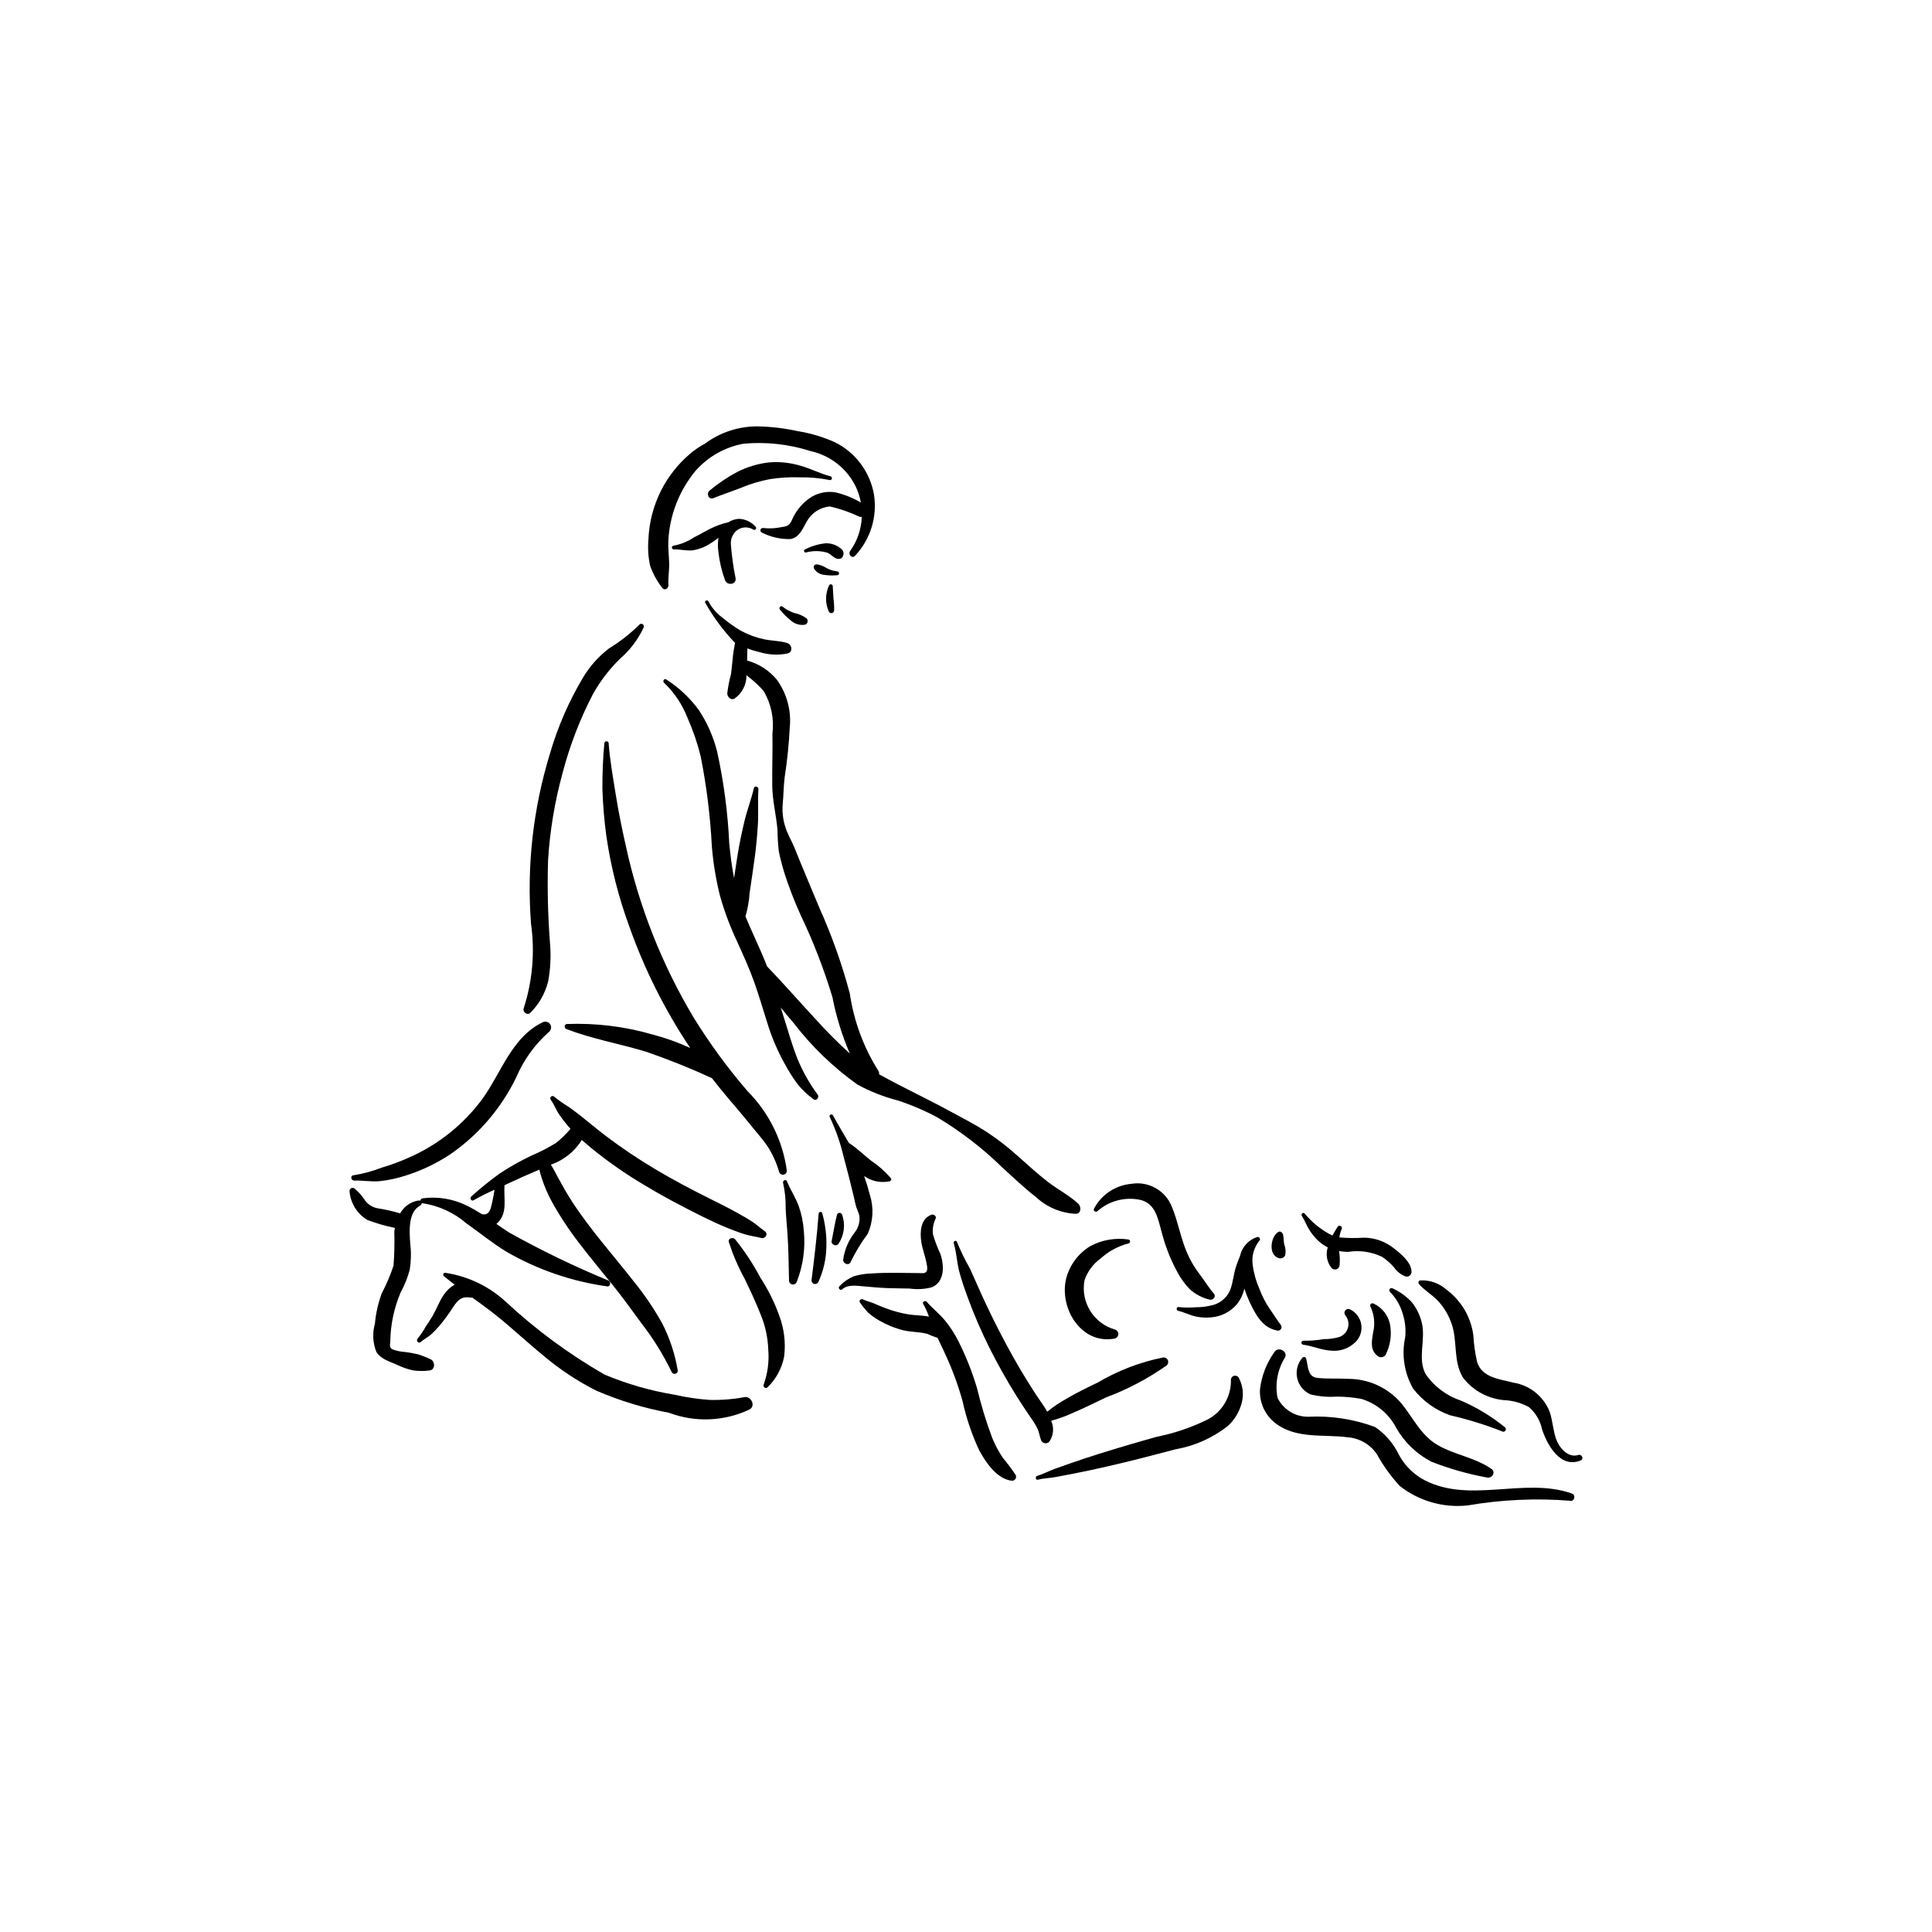 <?xml version="1.0" encoding="UTF-8"?>
<!-- Uploaded to: ICON Repo, www.svgrepo.com, Generator: ICON Repo Mixer Tools -->
<svg fill="#000000" width="800px" height="800px" version="1.1" viewBox="144 144 512 512" xmlns="http://www.w3.org/2000/svg">
 <g>
  <path d="m313.39 309.59c-2.426 2.391-5.117 4.492-8.023 6.266-2.695 2.07-4.984 4.621-6.754 7.523-3.832 6.398-6.824 13.262-8.895 20.426-4.461 14.551-6.156 29.812-4.996 44.988 1.062 7.516 0.402 15.176-1.93 22.398-0.395 0.969 0.938 2.012 1.727 1.234 2.32-2.297 3.965-5.188 4.754-8.359 0.617-3.359 0.781-6.789 0.477-10.195-0.562-7.301-0.73-14.633-0.504-21.953 0.48-7.75 1.758-15.426 3.805-22.914 1.895-7.289 4.602-14.344 8.07-21.027 1.926-3.457 4.344-6.617 7.172-9.387 2.676-2.305 4.828-5.156 6.312-8.363 0.109-0.324-0.031-0.68-0.336-0.836-0.301-0.16-0.676-0.078-0.879 0.199z"/>
  <path d="m287.93 414.86c-8.145 3.844-10.992 13.125-15.836 20.008v0.004c-5.094 7.039-11.996 12.566-19.977 16.004-2.269 1.012-4.606 1.871-6.988 2.57-2.406 0.934-4.906 1.609-7.453 2.019-0.922 0.059-0.672 1.438 0.223 1.402 2.258-0.082 4.477 0.363 6.758 0.152 2.293-0.254 4.551-0.738 6.742-1.445 4.285-1.336 8.355-3.281 12.082-5.777 7.453-5.188 13.438-12.211 17.375-20.395 1.961-4.582 4.918-8.668 8.66-11.965 0.566-0.492 0.695-1.32 0.301-1.961-0.395-0.641-1.191-0.898-1.887-0.617z"/>
  <path d="m342.19 433.26c-5.34-6.184-10.176-12.789-14.457-19.746-8.352-14.008-14.379-29.277-17.852-45.211-0.996-4.441-1.926-8.891-2.644-13.387-0.742-4.629-1.598-9.324-1.945-14-0.051-0.648-1.09-0.609-1.133 0.031-0.375 4.07-0.547 8.152-0.516 12.238 0.145 4.176 0.496 8.344 1.059 12.484 1.191 8.094 3.207 16.047 6.019 23.73 4.027 11.406 9.465 22.266 16.188 32.328-3.238-1.496-6.606-2.695-10.059-3.594-7.348-2.121-14.988-3.055-22.633-2.758-0.723 0.039-0.734 1.102-0.133 1.332 6.824 2.617 14.082 3.887 21.07 5.992 5.949 2.043 11.793 4.387 17.508 7.023 0.711 0.914 1.43 1.82 2.156 2.719 2.816 3.453 5.785 6.785 8.566 10.27 1.348 1.691 2.836 3.312 4.047 5.106v0.004c1.32 2.062 2.332 4.301 3.012 6.652 0.109 0.551 0.633 0.914 1.188 0.828 0.555-0.086 0.938-0.598 0.875-1.156-1.098-7.891-4.715-15.219-10.316-20.887z"/>
  <path d="m346.69 470.3c-1.211-0.855-2.281-1.859-3.535-2.672-1.09-0.707-2.238-1.344-3.363-1.984-2.481-1.402-5.039-2.68-7.594-3.945-4.863-2.41-9.66-4.957-14.328-7.723v-0.004c-4.656-2.754-9.152-5.773-13.465-9.043-2.211-1.68-4.32-3.488-6.5-5.207-1.008-0.793-2.051-1.551-3.082-2.316-1.359-0.82-2.664-1.73-3.906-2.723-0.215-0.266-0.605-0.305-0.867-0.09-0.266 0.219-0.305 0.605-0.09 0.871 0.902 1.23 1.387 2.672 2.262 3.93h0.004c0.73 1.07 1.516 2.102 2.356 3.09l0.605 0.68h-0.004c-1.148 1.359-2.43 2.606-3.82 3.723-2.144 1.316-4.391 2.469-6.711 3.449-2.824 1.355-5.559 2.902-8.18 4.621-2.641 1.906-5.176 3.953-7.59 6.137-0.488 0.41 0.02 1.344 0.613 0.996 1.801-1.027 3.656-1.961 5.555-2.793-0.246 1.66-0.578 3.305-1.004 4.93-0.309 0.852-0.789 1.617-1.773 1.617l-0.555-0.07c-1.238-0.797-2.516-1.527-3.832-2.184-3.676-1.867-7.836-2.57-11.922-2.016-0.309 0.043-0.535 0.305-0.531 0.613l-0.441-0.051v0.004c-1.855 0.262-3.516 1.289-4.578 2.836l-0.375 0.586v-0.004c-1.969-0.594-3.981-1.043-6.016-1.352-1.297-0.258-2.453-0.98-3.254-2.027-0.77-1.234-1.738-2.328-2.867-3.242-0.266-0.176-0.613-0.184-0.887-0.012-0.273 0.168-0.422 0.48-0.383 0.801 0.266 3.133 2.016 5.949 4.707 7.574 2.375 0.895 4.82 1.602 7.305 2.109l-0.152 1.02 0.004 0.004c0.086 2.992 0.02 5.992-0.203 8.98-0.844 2.531-1.891 4.988-3.133 7.352-0.945 2.59-1.555 5.289-1.805 8.035-0.703 2.469-0.566 5.098 0.383 7.481 1.352 2.055 3.598 2.519 5.672 3.496 1.297 0.621 2.66 1.09 4.062 1.391 1.422 0.203 2.863 0.211 4.285 0.027 1.633-0.078 1.641-2.469 0.301-2.992v0.004c-1.043-0.504-2.125-0.934-3.231-1.285-1.137-0.273-2.289-0.484-3.449-0.625-1.098-0.066-2.18-0.281-3.219-0.648-1.07-0.441-0.797-1.18-0.727-2.195 0.074-4.477 1.012-8.895 2.769-13.016 1.035-1.879 1.836-3.879 2.387-5.953 0.367-2.301 0.41-4.641 0.133-6.953-0.219-3.027-0.672-8.312 2.656-10.059v-0.004c0.242-0.129 0.391-0.379 0.387-0.652l0.234 0.059-0.004-0.004c4.285 0.648 8.301 2.488 11.582 5.312 3.562 2.508 6.934 5.305 10.672 7.559 8.199 4.734 17.234 7.844 26.613 9.156 0.961 0.16 1.125-1.176 0.359-1.551-9.008-3.723-17.785-7.965-26.293-12.715-1.137-0.734-2.254-1.504-3.371-2.273l0.035-0.027c3.074-2.695 1.863-6.496 2.098-10.016l-0.004-0.215 1.113-0.52c2.684-1.273 5.402-2.465 8.141-3.617h-0.004c0.168 0.762 0.383 1.52 0.633 2.258 0.691 2.152 1.586 4.234 2.668 6.219 2.164 3.898 4.621 7.621 7.356 11.141 2.762 3.621 5.672 7.121 8.535 10.66 2.797 3.457 5.375 7.043 8.004 10.625v-0.004c3.059 3.969 5.699 8.242 7.875 12.75 0.18 0.375 0.602 0.562 1 0.445 0.398-0.117 0.652-0.504 0.598-0.914-0.73-4.336-2.121-8.535-4.121-12.449-2.176-3.902-4.688-7.609-7.508-11.074-5.531-7.066-11.555-13.758-16.449-21.305-1.297-2-2.465-4.078-3.602-6.172-0.617-1.133-1.191-2.285-1.867-3.383l-0.059-0.105c3.394-1.191 6.285-3.5 8.195-6.551 0.82 0.73 1.66 1.441 2.5 2.137v0.004c4.41 3.598 9.078 6.859 13.973 9.762 4.863 2.938 9.891 5.598 14.977 8.137 2.527 1.258 5.086 2.469 7.715 3.504 1.305 0.512 2.633 1.023 3.973 1.434 1.461 0.449 2.953 0.621 4.418 1 1.055 0.273 1.945-1.074 0.941-1.781z"/>
  <path d="m341.3 514.25c-3.078 0.578-6.211 0.824-9.34 0.738-3.129-0.23-6.234-0.695-9.293-1.387-6.34-1.051-12.535-2.836-18.465-5.32-9.406-5.41-18.168-11.871-26.113-19.258-4.469-4.137-10.082-6.828-16.102-7.715-0.223-0.012-0.422 0.121-0.5 0.324-0.078 0.207-0.012 0.438 0.16 0.574 0.926 0.77 1.875 1.512 2.836 2.238-1.156 0.66-2.144 1.578-2.879 2.688-1.172 1.715-1.895 3.719-2.922 5.519-0.57 0.996-1.199 1.949-1.848 2.898-0.617 1.109-1.328 2.16-2.129 3.148-0.551 0.551 0.18 1.496 0.781 0.957 0.852-0.762 1.898-1.25 2.762-2.012 0.719-0.66 1.398-1.363 2.039-2.098 1.41-1.656 2.699-3.41 3.859-5.25 1.223-1.828 2.231-2.785 4.441-2.438 0.199 0.031 0.402 0.047 0.605 0.039 2 1.441 4 2.883 5.934 4.414 4.426 3.508 8.531 7.391 12.902 10.957v0.004c4.297 3.637 9.008 6.754 14.039 9.285 6.168 2.656 12.613 4.617 19.219 5.844 6.981 2.629 14.734 2.297 21.461-0.926 1.551-1.055 0.246-3.504-1.449-3.227z"/>
  <path d="m350.57 492.83c-1.266-3.59-2.957-7.012-5.035-10.199-1.918-3.617-4.176-7.043-6.738-10.234-0.574-0.625-1.914-0.23-1.66 0.742l0.004 0.004c1.078 3.34 2.469 6.578 4.156 9.66 1.508 3.144 3.012 6.312 4.285 9.562 1.227 2.957 1.914 6.113 2.019 9.316 0.262 3.141-0.156 6.301-1.227 9.266-0.246 0.562 0.562 1.184 1.012 0.723 2.289-2.203 3.832-5.062 4.422-8.184 0.445-3.602 0.023-7.254-1.238-10.656z"/>
  <path d="m357.02 470.17c-0.156-2.215-0.602-4.398-1.332-6.492-0.832-2.316-2.207-4.336-3.129-6.602-0.281-0.688-1.23-0.215-1.027 0.453 0.496 2.199 0.723 4.449 0.676 6.703 0.09 2.109 0.301 4.207 0.453 6.312 0.305 4.223 0.352 8.5 0.438 12.73-0.035 0.52 0.309 0.988 0.816 1.105 0.504 0.117 1.02-0.152 1.219-0.633 1.691-4.312 2.34-8.965 1.887-13.578z"/>
  <path d="m380.09 456.24c-1.535-1.797-3.312-3.367-5.281-4.676-1.914-1.504-3.684-3.281-5.727-4.598l-0.102-0.055c-1.391-2.445-2.898-4.82-4.223-7.305-0.289-0.539-1.16-0.16-0.875 0.387l0.004 0.004c1.598 3.383 2.832 6.922 3.684 10.562 0.957 3.484 1.832 7 2.68 10.512 0.195 0.805 0.344 1.629 0.555 2.434 0.242 0.922 0.734 1.762 0.938 2.691v0.004c0.191 1.531-0.223 3.078-1.152 4.309-1.695 2.117-2.781 4.656-3.144 7.344-0.047 1.133 1.668 1.676 2.035 0.473 1.266-2.59 2.769-5.055 4.484-7.371 1.434-3.231 1.641-6.875 0.578-10.246-0.441-1.715-0.953-3.394-1.543-5.051v0.004c1.965 1.391 4.426 1.895 6.781 1.387 0.176-0.031 0.32-0.152 0.383-0.316 0.062-0.168 0.035-0.352-0.074-0.492z"/>
  <path d="m361.88 465.45c-0.145-0.48-0.895-0.305-0.93 0.152-0.453 5.918-1.137 11.793-1.891 17.672-0.027 0.465 0.285 0.883 0.738 0.988 0.453 0.102 0.918-0.133 1.098-0.562 1.332-2.922 2.051-6.09 2.106-9.301 0.09-3.023-0.289-6.039-1.121-8.949z"/>
  <path d="m367.15 465.84c-0.121-0.262-0.387-0.426-0.676-0.418-0.289 0.012-0.547 0.188-0.656 0.457-0.594 2.305-0.938 4.684-1.422 7.016-0.207 0.992 1.328 1.527 1.84 0.688 1.512-2.289 1.852-5.16 0.914-7.742z"/>
  <path d="m393.25 476.38c-0.809-1.695-1.477-3.457-2-5.262-0.168-1.426 0.074-2.871 0.695-4.164 0.305-0.691-0.484-1.258-1.102-1.039-2.906 1.051-3.078 4.551-2.695 7.168 0.281 1.914 1.031 3.719 1.379 5.617 0.113 0.609 0.375 1.633 0.031 2.203-0.422 0.703-1.328 0.48-2.117 0.473-4.102-0.027-8.23-0.184-12.328 0.098v0.004c-1.637 0.031-3.266 0.281-4.836 0.742-1.434 0.598-2.723 1.488-3.789 2.617-0.516 0.484 0.18 1.34 0.699 0.855 1.41-1.32 3.738-0.969 5.531-0.812 2.035 0.176 4.055 0.383 6.098 0.465 2.078 0.082 4.16 0.09 6.242 0.133h-0.004c1.969 0.285 3.977 0.172 5.906-0.336 3.457-1.48 3.266-5.773 2.289-8.762z"/>
  <path d="m413.19 534.93c-1.043-1.578-2.176-3.094-3.391-4.543-1.121-1.652-2.066-3.422-2.828-5.269-1.621-4.32-2.973-8.734-4.047-13.219-1.262-4.266-2.902-8.41-4.898-12.383-0.961-1.941-2.133-3.769-3.496-5.453-1.52-1.859-3.383-3.297-4.953-5.082-0.383-0.434-1.242 0.012-0.918 0.562v0.004c0.598 1.074 1.109 2.199 1.52 3.359-1.809-0.336-3.816-0.328-5.266-0.555-2.125-0.344-4.211-0.898-6.223-1.664-1.039-0.391-2.059-0.824-3.074-1.266-0.906-0.391-2.047-0.617-2.894-1.066-0.547-0.289-1.258 0.301-0.797 0.855 0.637 0.922 1.344 1.797 2.113 2.617 0.902 0.805 1.887 1.512 2.938 2.109 2 1.164 4.152 2.039 6.398 2.598 2.078 0.504 4.281 0.398 6.324 0.938v-0.004c0.906 0.418 1.832 0.781 2.777 1.09 0.559 1.215 1.133 2.418 1.715 3.629h-0.004c2.008 4.227 3.648 8.621 4.906 13.129 0.98 4.504 2.465 8.883 4.422 13.059 1.742 3.184 4.652 7.578 8.613 8.031h-0.004c0.371 0.031 0.734-0.133 0.953-0.438 0.219-0.301 0.262-0.695 0.113-1.039z"/>
  <path d="m472.32 509.2c-0.234-0.492-0.793-0.742-1.316-0.586-0.527 0.156-0.859 0.668-0.793 1.211 0.047 4.301-2.297 8.27-6.086 10.309-4.289 2.125-8.84 3.68-13.539 4.621-5.16 1.434-10.297 2.949-15.406 4.551-2.562 0.805-5.106 1.641-7.637 2.531l-4.102 1.453c-1.52 0.539-2.981 1.371-4.527 1.809-0.641 0.18-0.496 1.211 0.164 1.035 1.512-0.395 3.109-0.418 4.648-0.695 1.539-0.277 3.082-0.582 4.621-0.879 3.082-0.594 6.144-1.27 9.207-1.965 6.027-1.371 12.004-2.941 17.977-4.516 5.043-0.879 9.789-2.988 13.82-6.144 1.828-1.656 3.125-3.812 3.731-6.203 0.574-2.195 0.305-4.523-0.762-6.531z"/>
  <path d="m452.24 503.75c-6.094 1.215-11.941 3.453-17.289 6.617-2.727 1.309-5.481 2.637-8.086 4.176-1.887 1.023-3.672 2.223-5.34 3.574-0.863-1.566-1.992-3.023-2.957-4.496-2.773-4.25-5.367-8.617-7.773-13.098-2.41-4.481-4.664-9.035-6.766-13.652-1.004-2.215-1.957-4.457-2.977-6.668v-0.004c-1.305-2.285-2.461-4.652-3.461-7.09-0.176-0.566-1.016-0.188-0.84 0.371 0.766 2.457 0.805 5.062 1.477 7.555 0.617 2.293 1.391 4.535 2.211 6.762l-0.004-0.004c1.676 4.582 3.609 9.059 5.793 13.422 2.188 4.356 4.574 8.602 7.156 12.738 1.227 1.961 2.508 3.879 3.805 5.793h0.004c0.656 0.906 1.242 1.863 1.75 2.859 0.477 1.02 0.57 2.106 0.98 3.137l0.004 0.004c0.191 0.41 0.586 0.691 1.039 0.738 0.453 0.043 0.898-0.152 1.168-0.52 1.082-1.613 1.246-3.676 0.434-5.441 2.051-0.562 4.047-1.297 5.973-2.191 2.883-1.223 5.695-2.641 8.523-3.988 5.715-2.129 11.133-4.981 16.113-8.496 0.398-0.348 0.523-0.914 0.309-1.395-0.215-0.484-0.723-0.77-1.246-0.703z"/>
  <path d="m443.01 472.47c-3.445-0.496-6.957 0.113-10.031 1.742-3.18 1.914-5.484 4.992-6.43 8.582-1.922 7.91 3.981 17.559 12.801 15.949 0.543-0.102 0.953-0.547 1.008-1.094 0.055-0.547-0.262-1.066-0.773-1.273-5.723-1.574-9.281-7.285-8.172-13.117 0.793-2.312 2.285-4.316 4.269-5.746 2.09-1.906 4.617-3.273 7.359-3.984 0.258-0.047 0.445-0.277 0.438-0.543-0.008-0.266-0.207-0.484-0.469-0.516z"/>
  <path d="m465.67 486.8c-1.383-1.574-2.473-3.469-3.769-5.129-1.309-1.703-2.402-3.562-3.258-5.531-1.77-3.969-2.398-8.289-4.066-12.27-1.68-4.352-6.188-6.918-10.781-6.141-4.211 0.379-7.938 2.875-9.895 6.621-0.262 0.508 0.496 1.004 0.898 0.641 3.051-2.707 7.191-3.836 11.195-3.055 4.199 0.875 4.836 4.906 5.824 8.473l0.004-0.004c0.945 3.754 2.363 7.371 4.219 10.77 0.879 1.652 1.988 3.172 3.293 4.516 1.477 1.32 3.262 2.254 5.188 2.719 0.914 0.273 1.863-0.801 1.148-1.609z"/>
  <path d="m483.43 495.12c-1.035-1.324-1.977-2.902-2.973-4.305-1.102-1.629-2.008-3.387-2.695-5.231-0.906-2.043-1.508-4.211-1.789-6.426-0.316-2.246 0.312-4.523 1.73-6.293 0.223-0.195 0.273-0.52 0.117-0.77-0.152-0.254-0.465-0.355-0.738-0.242-2.188 0.73-3.848 2.523-4.41 4.758l-0.055 0.238c-0.395 0.906-0.734 1.844-1.035 2.746-0.699 2.082-0.805 4.34-1.613 6.375l-0.004 0.004c-0.918 2.07-2.793 3.562-5.016 3.992-1.352 0.324-2.734 0.48-4.121 0.469-1.488 0.125-2.988 0.109-4.473-0.051-0.656-0.117-0.719 0.867-0.102 1.008 1.699 0.387 3.219 1.246 4.957 1.562h0.004c1.289 0.234 2.609 0.281 3.918 0.145 2.578-0.246 4.965-1.48 6.648-3.453 0.969-1.219 1.648-2.637 1.992-4.156 0.781 2.414 1.84 4.731 3.156 6.902 0.648 1.074 1.473 2.035 2.441 2.84 0.883 0.68 1.914 1.141 3.008 1.352 0.395 0.133 0.828-0.004 1.07-0.344 0.242-0.336 0.234-0.793-0.02-1.121z"/>
  <path d="m513.26 474.72c-2.25-1.758-5.019-2.715-7.875-2.723-2.144 0.145-4.297 0.121-6.438-0.074 0.094-0.781 0.309-1.547 0.633-2.266 0.297-0.633-0.707-1.16-1.082-0.57-0.453 0.707-0.938 1.496-1.375 2.328l-0.98-0.469c-2.43-1.367-4.59-3.172-6.367-5.32-0.391-0.508-1.09 0.105-0.754 0.617 0.77 1.172 1.203 2.512 1.965 3.691 0.695 1.117 1.543 2.137 2.516 3.027 0.711 0.641 1.508 1.184 2.363 1.609-0.598 1.863-0.227 3.906 0.992 5.441 0.316 0.363 0.816 0.504 1.277 0.367 0.461-0.141 0.797-0.535 0.859-1.012 0.129-1.273 0.086-2.555-0.121-3.816 0.785 0.137 1.582 0.207 2.383 0.211 3.086-0.496 6.254-0.027 9.066 1.344 1.148 0.781 2.191 1.707 3.109 2.75 0.73 1.082 1.773 1.914 2.988 2.391 0.406 0.141 0.859 0.059 1.191-0.215 0.336-0.273 0.504-0.699 0.449-1.129-0.102-2.484-2.953-4.769-4.801-6.184z"/>
  <path d="m501.66 490.94c-0.434-0.148-0.914 0.004-1.18 0.375-0.266 0.375-0.254 0.875 0.027 1.238 0.754 0.898 1.027 2.102 0.738 3.238-0.289 1.137-1.109 2.062-2.203 2.488-1.383 0.418-2.82 0.625-4.262 0.605-1.754 0.309-3.535 0.445-5.312 0.418-0.289-0.023-0.547 0.188-0.574 0.477-0.027 0.289 0.18 0.551 0.469 0.586 2.562 0.34 4.887 1.469 7.519 1.578 2.09 0.195 4.168-0.449 5.781-1.797 1.523-1.141 2.332-3 2.125-4.891-0.207-1.891-1.395-3.531-3.129-4.316z"/>
  <path d="m560.6 539.81c-12.918-4.586-27.879 3.184-40.164-4.16h0.004c-2.43-1.531-4.414-3.672-5.758-6.211-1.422-2.934-3.59-5.441-6.289-7.273-5.668-2.094-11.699-3.019-17.734-2.715-3.441 0.02-6.59-1.93-8.102-5.019-0.703-3.695 0.008-7.519 1.992-10.715 0.805-1.594-1.82-2.973-2.773-1.465h-0.004c-2.094 2.91-3.422 6.301-3.856 9.859-0.234 3.562 1.348 7 4.203 9.141 5.461 4.141 12.695 2.809 19.035 3.641 3.102 0.242 5.93 1.867 7.699 4.426 1.676 3.043 3.707 5.879 6.051 8.445 5.102 4.027 11.578 5.891 18.035 5.191 8.988-1.543 18.129-1.961 27.219-1.234 1.109 0.23 1.484-1.539 0.441-1.91z"/>
  <path d="m562.25 529.59c-2.727 0.871-5.086-1.98-5.887-4.297-0.781-2.254-0.891-4.731-1.637-7.008h0.004c-1.57-4.156-5.246-7.156-9.637-7.863-3.621-0.953-8.285-1.273-9.629-5.426h0.004c-0.543-2.324-0.879-4.691-1.008-7.074-0.301-2.32-1.047-4.562-2.199-6.602-1.289-2.223-3.023-4.156-5.094-5.684-1.883-1.617-4.312-2.445-6.789-2.312-0.199 0.035-0.367 0.172-0.441 0.359-0.07 0.191-0.039 0.406 0.086 0.566 1.457 1.738 3.598 2.891 5.144 4.59v-0.004c1.559 1.719 2.75 3.734 3.512 5.926 1.637 4.656 0.375 9.895 2.996 14.281 2.785 3.652 7.059 5.871 11.648 6.055 2.051 0.191 4.043 0.801 5.852 1.789 1.785 1.527 3.012 3.606 3.488 5.906 1.383 4.164 4.832 10.43 10.227 8.25 0.969-0.391 0.312-1.758-0.641-1.453z"/>
  <path d="m539.23 533.26c-4.328-3.004-9.73-3.695-14.242-6.309s-6.492-7.269-9.695-11.145c-3.512-4.062-8.617-6.398-13.988-6.398-2.719-0.156-5.477 0.047-8.191-0.25-2.652-0.289-2.394-3.043-2.969-5.09-0.043-0.219-0.211-0.395-0.43-0.445-0.219-0.051-0.445 0.031-0.582 0.211-1.281 1.48-1.789 3.477-1.363 5.391 0.426 1.91 1.73 3.504 3.519 4.301 2.219 0.551 4.512 0.75 6.793 0.594 2.246-0.008 4.492 0.195 6.703 0.605 4.043 1.223 7.41 4.055 9.309 7.832 2.176 3.723 5.348 6.762 9.16 8.777 4.777 1.879 9.723 3.289 14.77 4.211 1.348 0.344 2.508-1.387 1.207-2.285z"/>
  <path d="m542.79 522.22c-3.504-2.852-7.383-5.207-11.531-7-3.816-1.262-7.121-3.723-9.422-7.019-2.281-4.191 0.055-9.156-1.039-13.617v-0.004c-0.469-2.012-1.383-3.894-2.676-5.512-1.43-1.52-3.141-2.746-5.035-3.621-0.266-0.172-0.621-0.105-0.805 0.152-0.184 0.262-0.129 0.617 0.125 0.812 1.539 1.578 2.672 3.512 3.293 5.629 0.68 2.059 0.914 4.242 0.684 6.398-0.984 4.613-0.238 9.426 2.09 13.527 2.516 3.269 5.93 5.738 9.824 7.102 4.676 1.066 9.262 2.484 13.723 4.238 0.301 0.211 0.715 0.141 0.93-0.16 0.102-0.145 0.141-0.32 0.113-0.496-0.031-0.172-0.129-0.328-0.273-0.43z"/>
  <path d="m512.34 494.83c-0.531-2.352-2.113-4.324-4.289-5.352-0.25-0.164-0.582-0.125-0.785 0.09-0.203 0.219-0.219 0.555-0.039 0.789 0.977 2.098 1.211 4.461 0.672 6.707-0.375 2.363-0.918 4.742 1.273 6.356v0.004c0.652 0.449 1.547 0.297 2.012-0.348 1.305-2.539 1.715-5.445 1.156-8.246z"/>
  <path d="m484.34 473.8c-0.184-0.871-0.113-1.797-0.332-2.644-0.129-0.492-0.707-1-1.246-0.68-2.074 1.23-2.695 6.141 0.117 6.93h-0.004c0.695 0.242 1.457-0.105 1.727-0.789 0.188-0.941 0.098-1.922-0.262-2.816z"/>
  <path d="m429.74 462.98c-2.449-2.254-5.484-3.789-8.117-5.828-2.699-2.086-5.215-4.402-7.762-6.668v0.004c-2.641-2.402-5.461-4.59-8.441-6.555-3.074-1.977-6.32-3.625-9.523-5.375-6.246-3.406-12.703-6.398-18.922-9.852v0.004c0.047-0.406-0.07-0.812-0.324-1.129-3.859-6.184-6.394-13.102-7.449-20.316-2.051-7.699-4.719-15.219-7.977-22.492-1.555-3.613-3.016-7.269-4.551-10.891-0.703-1.652-1.359-3.324-2.031-4.996-0.789-1.977-1.984-3.844-2.57-5.883-0.598-1.91-0.816-3.922-0.645-5.918 0.227-2.383 0.219-4.758 0.516-7.137h0.004c0.672-4.359 1.121-8.75 1.348-13.156 0.438-4.461-0.758-8.93-3.356-12.582-2.047-2.512-4.828-4.316-7.957-5.16 0.051-1.883 0.074-3.766 0.223-5.644l0.008-0.113c-1.094-0.047-2.125-0.543-2.84-1.375l-0.027-0.035c-0.469 1.875-0.828 3.773-1.078 5.688-0.211 1.703-0.301 3.418-0.559 5.117h0.004c-0.449 1.656-0.777 3.344-0.984 5.047-0.008 0.926 0.941 1.957 1.93 1.398h-0.004c2.023-1.406 3.207-3.734 3.16-6.195l0.492 0.402h-0.004c1.48 1.125 2.844 2.394 4.066 3.793 1.992 3.367 2.812 7.301 2.332 11.184 0.086 4.66-0.113 9.305-0.047 13.961 0.055 3.938 1.043 7.699 1.383 11.621h0.004c0.012 1.891 0.129 3.781 0.344 5.66 0.383 1.977 0.914 3.898 1.492 5.824 1.211 3.746 2.629 7.422 4.25 11.012 3.375 7.062 6.211 14.375 8.477 21.867 0.996 5.133 2.543 10.145 4.613 14.945-3.273-2.973-6.391-6.113-9.34-9.406-4.231-4.547-8.293-9.219-12.586-13.684-1.062-2.707-2.246-5.359-3.449-8.012-0.785-1.734-1.566-3.477-2.285-5.246h0.004c0.59-2.023 0.957-4.106 1.094-6.211 0.457-3 0.875-6.008 1.301-9.012 0.426-3.004 0.695-6.027 0.883-9.055 0.195-3.152-0.051-6.309 0.148-9.465 0.039-0.66-1.027-0.988-1.191-0.277-0.707 3.016-1.828 5.902-2.539 8.91-0.711 3.008-1.352 6.039-1.832 9.094l-0.895 5.863c-0.582-3.012-0.965-6.062-1.266-9.113l-0.004 0.004c-0.375-8.223-1.453-16.398-3.219-24.438-0.984-3.883-2.609-7.574-4.801-10.926-2.348-3.223-5.273-5.984-8.625-8.145-0.566-0.402-1.137 0.434-0.617 0.871 2.695 2.574 4.793 5.707 6.152 9.176 1.473 3.301 2.652 6.731 3.523 10.242 1.57 7.902 2.562 15.906 2.973 23.949 0.363 4.387 1.078 8.738 2.141 13.012 1.168 4.152 2.68 8.199 4.519 12.102 1.625 3.598 3.273 7.18 4.594 10.906 1.242 3.504 2.281 7.074 3.402 10.617 1.172 3.852 2.75 7.562 4.715 11.074 0.969 1.789 2.055 3.512 3.25 5.156 1.25 1.547 2.691 2.926 4.289 4.106 0.77 0.609 1.68-0.484 1.137-1.219v0.004c-2.176-2.938-3.977-6.133-5.363-9.512-1.359-3.387-2.352-6.992-3.461-10.477l-0.961-3.086c1.102 1.383 2.238 2.746 3.402 4.09h-0.004c4.805 6.246 10.504 11.746 16.922 16.324 3.344 1.82 6.898 3.223 10.586 4.184 3.625 1.176 7.137 2.668 10.5 4.461 6.312 3.769 12.152 8.273 17.402 13.422 2.875 2.59 5.664 5.305 8.734 7.668h-0.004c2.902 2.731 6.684 4.332 10.66 4.523 1.484-0.062 1.461-1.941 0.633-2.703z"/>
  <path d="m352.59 314.39c-1.957-0.598-4.062-0.543-6.07-0.973-2.133-0.441-4.188-1.191-6.106-2.223-1.66-0.965-3.227-2.07-4.691-3.309-1.648-1.16-3-2.688-3.953-4.461-0.234-0.551-1.117-0.281-0.895 0.289 2.152 3.801 4.758 7.328 7.758 10.504 2.07 1.18 4.305 2.055 6.629 2.59 2.426 0.746 5.004 0.871 7.488 0.359 1.5-0.43 1.113-2.387-0.16-2.777z"/>
  <path d="m375.6 274.99c-1.074-6.027-4.969-11.18-10.48-13.852-3.082-1.367-6.324-2.332-9.652-2.871-3.473-0.762-7.012-1.188-10.562-1.27-5.074-0.059-10.027 1.551-14.098 4.582-1.477 0.785-2.856 1.734-4.117 2.832-3.117 2.688-5.676 5.961-7.527 9.633-2.027 4.047-3.16 8.477-3.332 12.996-0.191 2.297-0.039 4.609 0.453 6.863 0.738 2.141 1.84 4.141 3.25 5.914 0.551 0.824 1.672 0.086 1.613-0.723-0.152-1.969 0.258-3.938 0.191-5.918-0.066-1.977-0.328-3.918-0.223-5.91v0.004c0.207-3.961 1.156-7.848 2.801-11.457 1.145-2.492 2.602-4.828 4.332-6.953l0.25-0.277c3.293-3.652 7.703-6.113 12.543-6.996 5.984-0.543 12.016 0.121 17.742 1.949 5.164 1.125 9.547 4.523 11.918 9.254 0.684 1.387 1.164 2.867 1.434 4.391-2.074-1.219-4.316-2.125-6.656-2.688-2.566-0.441-5.199 0.199-7.273 1.773-1.914 1.441-3.418 3.363-4.348 5.57-0.672 1.426-1.18 1.645-2.727 1.844v0.004c-1.598 0.344-3.242 0.43-4.871 0.246-0.328-0.062-0.652 0.145-0.734 0.473-0.078 0.328 0.109 0.66 0.434 0.758 2.34 1.191 4.949 1.773 7.574 1.691 2.441-0.516 3.141-2.766 4.289-4.688 1.254-2.246 3.535-3.727 6.098-3.957 2.727 0.637 5.375 1.559 7.91 2.75l0.551 0.043h-0.004c-0.117 3.231-1.184 6.359-3.066 8.988-0.668 0.91 0.469 2.184 1.281 1.293v0.004c4.109-4.359 5.961-10.383 5.008-16.297z"/>
  <path d="m344.23 283.58c-1.105-1.258-2.68-2.012-4.356-2.082-1.004 0.039-1.977 0.348-2.82 0.887-1.645 0.375-3.234 0.945-4.746 1.695-1.461 0.699-2.82 1.574-4.293 2.266h0.004c-1.668 1.129-3.551 1.902-5.531 2.266-0.258 0.027-0.453 0.254-0.438 0.516 0.016 0.262 0.234 0.465 0.496 0.461 1.637-0.031 3.281 0.402 4.914 0.266 1.578-0.227 3.094-0.777 4.449-1.617 0.875-0.5 1.707-1.07 2.496-1.703-0.195 1.25-0.199 2.523-0.016 3.773 0.281 2.559 0.879 5.074 1.773 7.492 0.555 1.434 3.008 1.168 2.785-0.523-0.609-2.992-1.031-6.019-1.258-9.062-0.082-1.273 0.391-2.516 1.297-3.41 1.25-1.176 3.129-1.375 4.594-0.488 0.484 0.391 1.129-0.32 0.648-0.734z"/>
  <path d="m364.08 270.22c-2.738-0.691-5.305-2.082-8.051-2.828l-0.004 0.004c-2.75-0.82-5.637-1.102-8.496-0.828-2.82 0.363-5.559 1.199-8.098 2.473-2.625 1.391-5.094 3.051-7.371 4.957-0.953 0.727-0.305 2.516 0.961 2.019 2.457-0.965 4.961-1.809 7.422-2.769 2.461-1.027 5.023-1.793 7.644-2.281 2.551-0.395 5.137-0.551 7.719-0.473 2.707-0.047 5.414 0.195 8.07 0.719 0.637 0.164 0.836-0.832 0.203-0.992z"/>
  <path d="m365.84 295.42c-1.012-0.113-1.992-0.426-2.883-0.922-0.777-0.523-1.672-0.848-2.606-0.941-0.234 0.016-0.449 0.137-0.582 0.332-0.133 0.195-0.168 0.441-0.098 0.664 0.539 0.996 1.535 1.66 2.66 1.781 1.18 0.18 2.379 0.215 3.566 0.098 0.656-0.004 0.586-1-0.059-1.012z"/>
  <path d="m367.06 289.57c-1.148-1.062-2.668-1.637-4.231-1.594-1.918 0.191-3.785 0.742-5.496 1.629-0.203 0.086-0.309 0.312-0.242 0.523 0.07 0.211 0.289 0.332 0.504 0.281 1.84-0.492 3.777-0.477 5.609 0.047 1.195 0.441 1.883 1.781 3.234 1.656 0.48-0.043 0.879-0.387 0.992-0.855l0.094-0.293v-0.004c0.105-0.512-0.07-1.043-0.465-1.391z"/>
  <path d="m363.72 299.12c-1.059 2.219-1.074 4.797-0.043 7.027 0.172 0.254 0.473 0.379 0.77 0.32 0.301-0.055 0.535-0.281 0.602-0.578 0.039-1.059-0.012-2.117-0.16-3.164l-0.207-3.41c-0.02-0.227-0.184-0.41-0.406-0.457-0.223-0.043-0.445 0.062-0.555 0.262z"/>
  <path d="m357.73 307.88c-0.914-0.695-1.977-1.168-3.102-1.391-1.164-0.367-2.254-0.945-3.215-1.703-0.52-0.461-1.141 0.293-0.699 0.785 0.867 1.094 1.859 2.082 2.961 2.941 1.016 0.883 2.375 1.262 3.699 1.035 0.332-0.113 0.574-0.395 0.648-0.734 0.07-0.34-0.039-0.695-0.293-0.934z"/>
 </g>
</svg>